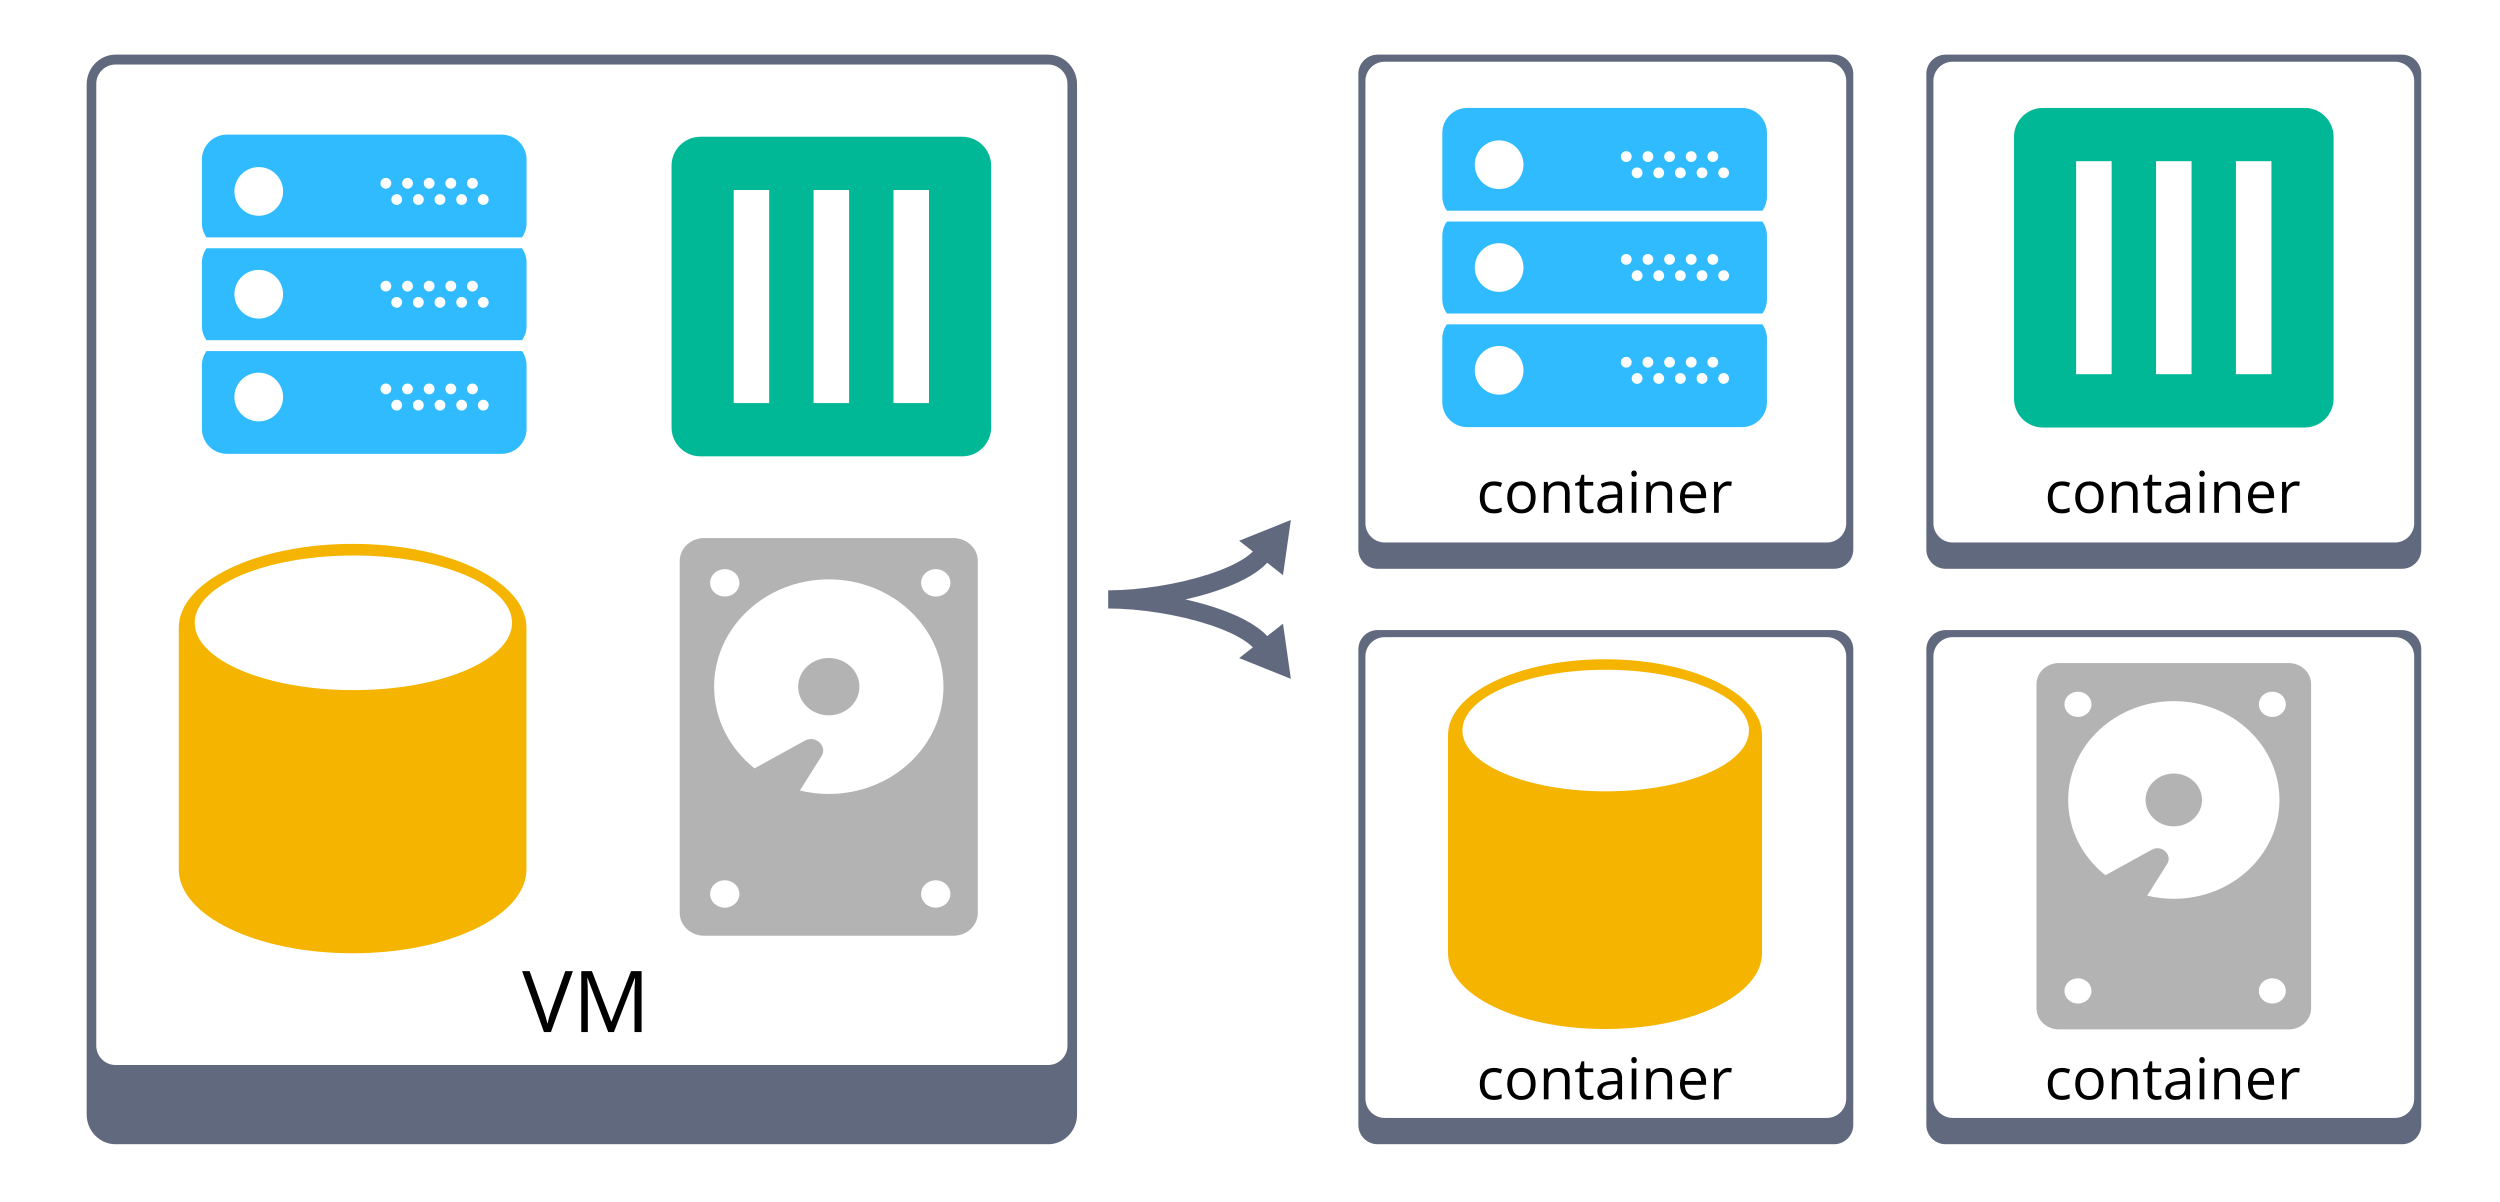 <?xml version="1.0" encoding="utf-8"?>
<!-- Generator: Adobe Illustrator 21.1.0, SVG Export Plug-In . SVG Version: 6.00 Build 0)  -->
<svg version="1.1" id="Слой_1" xmlns="http://www.w3.org/2000/svg" xmlns:xlink="http://www.w3.org/1999/xlink" x="0px" y="0px"
	 width="260px" height="125px" viewBox="0 0 260 125" enable-background="new 0 0 260 125" xml:space="preserve">
<g>
	<path fill="#61697F" d="M109.013,5.682h-97c-1.65,0-3,1.391-3,3.09v107.137c0,1.7,1.35,3.091,3,3.091h97c1.65,0,3-1.391,3-3.091
		V8.772C112.013,7.073,110.664,5.682,109.013,5.682z M111.013,108.759c0,1.1-0.9,2-2,2h-97c-1.1,0-2-0.9-2-2V8.712c0-1.1,0.9-2,2-2
		h97c1.1,0,2,0.9,2,2V108.759z"/>
	<path fill="#F4B400" d="M36.672,56.563c-9.985,0-18.078,3.906-18.078,8.725v25.128c0,4.818,8.094,8.725,18.078,8.725
		c9.984,0,18.078-3.906,18.078-8.725V65.288C54.751,60.469,46.657,56.563,36.672,56.563z M36.75,71.772c-9.113,0-16.5-3.134-16.5-7
		c0-3.866,7.387-7,16.5-7s16.5,3.134,16.5,7C53.25,68.638,45.863,71.772,36.75,71.772z"/>
	<path fill="#00B796" d="M100.078,14.223H72.841c-1.65,0-3,1.35-3,3V44.46c0,1.65,1.35,3,3,3h27.237c1.65,0,3-1.35,3-3V17.223
		C103.078,15.573,101.728,14.223,100.078,14.223z M79.997,41.92h-3.693V19.762h3.693V41.92z M88.306,41.92h-3.693V19.762h3.693
		V41.92z M96.616,41.92h-3.693V19.762h3.693V41.92z"/>
	<g>
		<path fill="#B3B3B3" d="M73.233,97.318h25.918c1.402,0,2.541-1.065,2.541-2.377V58.335c0-1.312-1.138-2.377-2.541-2.377H73.233
			c-1.402,0-2.541,1.065-2.541,2.377v36.607C70.692,96.253,71.831,97.318,73.233,97.318L73.233,97.318z M97.317,94.399
			c-0.844,0-1.525-0.637-1.525-1.426c0-0.789,0.681-1.426,1.525-1.426c0.843,0,1.525,0.637,1.525,1.426
			C98.841,93.762,98.16,94.399,97.317,94.399L97.317,94.399z M97.317,59.19c0.843,0,1.525,0.637,1.525,1.426
			c0,0.789-0.681,1.426-1.525,1.426c-0.844,0-1.525-0.637-1.525-1.426C95.792,59.827,96.473,59.19,97.317,59.19L97.317,59.19z
			 M86.192,60.255c6.586,0,11.928,4.996,11.928,11.158c0,6.162-5.341,11.158-11.928,11.158c-1.037,0-2.043-0.123-3.004-0.357
			l2.241-3.556c0.666-1.056-0.61-2.254-1.738-1.626l-5.199,2.867c-0.01,0.005-0.015,0.01-0.02,0.014
			c-2.571-2.044-4.203-5.097-4.203-8.501C74.265,65.252,79.606,60.255,86.192,60.255L86.192,60.255z M75.373,59.19
			c0.844,0,1.525,0.637,1.525,1.426c0,0.789-0.681,1.426-1.525,1.426c-0.844,0-1.525-0.637-1.525-1.426
			C73.848,59.827,74.529,59.19,75.373,59.19L75.373,59.19z M75.373,91.547c0.844,0,1.525,0.637,1.525,1.426
			c0,0.789-0.681,1.426-1.525,1.426c-0.844,0-1.525-0.637-1.525-1.426C73.848,92.189,74.529,91.547,75.373,91.547L75.373,91.547z
			 M75.373,91.547"/>
		<path fill="#B3B3B3" d="M89.379,71.413c0,1.646-1.427,2.981-3.186,2.981c-1.76,0-3.186-1.335-3.186-2.981
			c0-1.646,1.427-2.981,3.186-2.981C87.952,68.432,89.379,69.767,89.379,71.413L89.379,71.413z M89.379,71.413"/>
	</g>
	<g>
		<path d="M58.789,101h0.793l-2.283,6.333h-0.728L54.302,101h0.78l1.455,4.098c0.167,0.471,0.3,0.928,0.399,1.373
			c0.104-0.468,0.24-0.934,0.407-1.399L58.789,101z"/>
		<path d="M63.255,107.333l-2.149-5.614h-0.035c0.04,0.445,0.061,0.973,0.061,1.585v4.029h-0.68V101h1.109l2.006,5.224h0.035
			L65.625,101h1.1v6.333h-0.736v-4.081c0-0.468,0.02-0.976,0.061-1.525h-0.035l-2.166,5.605H63.255z"/>
	</g>
	<path fill="#61697F" d="M190.741,5.682h-47.472c-1.1,0-2,0.9-2,2v49.472c0,1.1,0.9,2,2,2h47.472c1.1,0,2-0.9,2-2V7.682
		C192.741,6.582,191.841,5.682,190.741,5.682z M192.005,54.418c0,1.1-0.9,2-2,2h-46c-1.1,0-2-0.9-2-2v-46c0-1.1,0.9-2,2-2h46
		c1.1,0,2,0.9,2,2V54.418z"/>
	<path fill="#61697F" d="M190.741,65.528h-47.472c-1.1,0-2,0.9-2,2V117c0,1.1,0.9,2,2,2h47.472c1.1,0,2-0.9,2-2V67.528
		C192.741,66.428,191.841,65.528,190.741,65.528z M192.005,114.264c0,1.1-0.9,2-2,2h-46c-1.1,0-2-0.9-2-2v-46c0-1.1,0.9-2,2-2h46
		c1.1,0,2,0.9,2,2V114.264z"/>
	<g>
		<path d="M155.362,53.392c-0.465,0-0.825-0.143-1.08-0.43c-0.255-0.285-0.383-0.69-0.383-1.214c0-0.537,0.13-0.952,0.389-1.245
			s0.627-0.439,1.105-0.439c0.154,0,0.309,0.017,0.463,0.05s0.275,0.072,0.363,0.117l-0.148,0.413
			c-0.107-0.043-0.225-0.078-0.352-0.107c-0.127-0.027-0.24-0.042-0.338-0.042c-0.652,0-0.979,0.416-0.979,1.248
			c0,0.395,0.08,0.697,0.239,0.908s0.396,0.316,0.708,0.316c0.268,0,0.541-0.058,0.822-0.173v0.431
			C155.958,53.336,155.688,53.392,155.362,53.392z"/>
		<path d="M159.706,51.725c0,0.523-0.131,0.933-0.395,1.226c-0.264,0.295-0.629,0.441-1.094,0.441c-0.287,0-0.541-0.067-0.764-0.202
			s-0.395-0.328-0.516-0.58s-0.182-0.547-0.182-0.885c0-0.523,0.131-0.931,0.393-1.224c0.262-0.291,0.625-0.438,1.09-0.438
			c0.449,0,0.806,0.149,1.07,0.448S159.706,51.215,159.706,51.725z M157.26,51.725c0,0.41,0.082,0.723,0.246,0.938
			s0.404,0.322,0.723,0.322s0.561-0.106,0.726-0.321c0.165-0.213,0.247-0.526,0.247-0.938c0-0.408-0.082-0.718-0.247-0.931
			c-0.165-0.211-0.409-0.317-0.731-0.317c-0.318,0-0.559,0.104-0.721,0.313S157.26,51.311,157.26,51.725z"/>
		<path d="M162.756,53.333v-2.077c0-0.262-0.061-0.457-0.18-0.586s-0.305-0.193-0.559-0.193c-0.336,0-0.582,0.091-0.738,0.272
			s-0.234,0.481-0.234,0.899v1.685h-0.486v-3.211h0.395l0.08,0.439h0.023c0.1-0.158,0.238-0.28,0.418-0.367s0.381-0.131,0.602-0.131
			c0.387,0,0.678,0.094,0.873,0.279c0.195,0.188,0.293,0.485,0.293,0.896v2.095H162.756z"/>
		<path d="M165.278,52.99c0.086,0,0.169-0.006,0.249-0.019s0.144-0.026,0.19-0.04v0.372c-0.053,0.025-0.131,0.046-0.232,0.062
			c-0.104,0.017-0.195,0.025-0.277,0.025c-0.621,0-0.932-0.327-0.932-0.981V50.5h-0.46v-0.234l0.46-0.202l0.205-0.686h0.281v0.744
			h0.932V50.5h-0.932v1.89c0,0.193,0.046,0.342,0.138,0.445S165.118,52.99,165.278,52.99z"/>
		<path d="M168.335,53.333l-0.097-0.457h-0.023c-0.16,0.201-0.32,0.338-0.479,0.408c-0.159,0.071-0.357,0.107-0.596,0.107
			c-0.318,0-0.568-0.082-0.748-0.246c-0.182-0.164-0.271-0.397-0.271-0.7c0-0.648,0.519-0.988,1.556-1.02l0.545-0.018v-0.199
			c0-0.252-0.054-0.438-0.163-0.558c-0.107-0.121-0.281-0.181-0.52-0.181c-0.268,0-0.57,0.082-0.908,0.246l-0.149-0.372
			c0.158-0.086,0.331-0.153,0.521-0.202c0.188-0.049,0.377-0.073,0.566-0.073c0.383,0,0.666,0.085,0.852,0.255
			c0.184,0.17,0.276,0.442,0.276,0.817v2.191H168.335z M167.236,52.99c0.303,0,0.54-0.083,0.714-0.249
			c0.172-0.166,0.259-0.398,0.259-0.697v-0.29l-0.486,0.021c-0.387,0.014-0.666,0.074-0.837,0.18
			c-0.171,0.107-0.256,0.272-0.256,0.497c0,0.176,0.053,0.31,0.16,0.401C166.895,52.944,167.044,52.99,167.236,52.99z"/>
		<path d="M169.655,49.252c0-0.111,0.027-0.192,0.082-0.245c0.055-0.051,0.123-0.077,0.205-0.077c0.078,0,0.146,0.026,0.202,0.079
			s0.085,0.134,0.085,0.243s-0.028,0.191-0.085,0.245s-0.124,0.08-0.202,0.08c-0.082,0-0.15-0.026-0.205-0.08
			S169.655,49.361,169.655,49.252z M170.182,53.333h-0.486v-3.211h0.486V53.333z"/>
		<path d="M173.411,53.333v-2.077c0-0.262-0.06-0.457-0.179-0.586s-0.306-0.193-0.56-0.193c-0.336,0-0.582,0.091-0.738,0.272
			s-0.234,0.481-0.234,0.899v1.685h-0.486v-3.211h0.396l0.079,0.439h0.023c0.1-0.158,0.239-0.28,0.419-0.367s0.38-0.131,0.601-0.131
			c0.387,0,0.678,0.094,0.873,0.279c0.195,0.188,0.293,0.485,0.293,0.896v2.095H173.411z"/>
		<path d="M176.253,53.392c-0.475,0-0.85-0.145-1.124-0.434s-0.411-0.69-0.411-1.204c0-0.518,0.128-0.929,0.382-1.233
			c0.256-0.305,0.598-0.457,1.027-0.457c0.402,0,0.721,0.133,0.955,0.396c0.234,0.266,0.352,0.614,0.352,1.048v0.308h-2.212
			c0.01,0.377,0.104,0.663,0.286,0.858c0.18,0.195,0.435,0.293,0.763,0.293c0.346,0,0.688-0.072,1.025-0.217v0.434
			c-0.172,0.074-0.335,0.128-0.487,0.159C176.655,53.376,176.47,53.392,176.253,53.392z M176.122,50.471
			c-0.258,0-0.464,0.084-0.617,0.252s-0.243,0.4-0.271,0.697h1.679c0-0.307-0.068-0.541-0.205-0.704S176.376,50.471,176.122,50.471z
			"/>
		<path d="M179.727,50.063c0.143,0,0.271,0.012,0.384,0.035l-0.067,0.451c-0.133-0.029-0.25-0.044-0.352-0.044
			c-0.26,0-0.482,0.105-0.666,0.316c-0.186,0.211-0.277,0.474-0.277,0.788v1.723h-0.486v-3.211h0.401l0.056,0.595h0.023
			c0.119-0.209,0.263-0.37,0.431-0.483S179.526,50.063,179.727,50.063z"/>
	</g>
	<g>
		<path d="M155.362,114.392c-0.465,0-0.825-0.143-1.08-0.43c-0.255-0.285-0.383-0.69-0.383-1.214c0-0.537,0.13-0.952,0.389-1.245
			s0.627-0.439,1.105-0.439c0.154,0,0.309,0.017,0.463,0.05s0.275,0.072,0.363,0.117l-0.148,0.413
			c-0.107-0.043-0.225-0.078-0.352-0.107c-0.127-0.027-0.24-0.042-0.338-0.042c-0.652,0-0.979,0.416-0.979,1.248
			c0,0.395,0.08,0.697,0.239,0.908s0.396,0.316,0.708,0.316c0.268,0,0.541-0.058,0.822-0.173v0.431
			C155.958,114.336,155.688,114.392,155.362,114.392z"/>
		<path d="M159.706,112.725c0,0.523-0.131,0.933-0.395,1.226c-0.264,0.295-0.629,0.441-1.094,0.441
			c-0.287,0-0.541-0.067-0.764-0.202s-0.395-0.328-0.516-0.58s-0.182-0.547-0.182-0.885c0-0.523,0.131-0.931,0.393-1.224
			c0.262-0.291,0.625-0.438,1.09-0.438c0.449,0,0.806,0.149,1.07,0.448S159.706,112.215,159.706,112.725z M157.26,112.725
			c0,0.41,0.082,0.723,0.246,0.938s0.404,0.322,0.723,0.322s0.561-0.106,0.726-0.321c0.165-0.213,0.247-0.526,0.247-0.938
			c0-0.408-0.082-0.718-0.247-0.931c-0.165-0.211-0.409-0.317-0.731-0.317c-0.318,0-0.559,0.104-0.721,0.313
			S157.26,112.311,157.26,112.725z"/>
		<path d="M162.756,114.333v-2.077c0-0.262-0.061-0.457-0.18-0.586s-0.305-0.193-0.559-0.193c-0.336,0-0.582,0.091-0.738,0.272
			s-0.234,0.481-0.234,0.899v1.685h-0.486v-3.211h0.395l0.08,0.439h0.023c0.1-0.158,0.238-0.28,0.418-0.367s0.381-0.131,0.602-0.131
			c0.387,0,0.678,0.094,0.873,0.279c0.195,0.188,0.293,0.485,0.293,0.896v2.095H162.756z"/>
		<path d="M165.278,113.99c0.086,0,0.169-0.006,0.249-0.019s0.144-0.026,0.19-0.04v0.372c-0.053,0.025-0.131,0.046-0.232,0.062
			c-0.104,0.017-0.195,0.025-0.277,0.025c-0.621,0-0.932-0.327-0.932-0.981v-1.91h-0.46v-0.234l0.46-0.202l0.205-0.686h0.281v0.744
			h0.932v0.378h-0.932v1.89c0,0.193,0.046,0.342,0.138,0.445S165.118,113.99,165.278,113.99z"/>
		<path d="M168.335,114.333l-0.097-0.457h-0.023c-0.16,0.201-0.32,0.338-0.479,0.408c-0.159,0.071-0.357,0.107-0.596,0.107
			c-0.318,0-0.568-0.082-0.748-0.246c-0.182-0.164-0.271-0.397-0.271-0.7c0-0.648,0.519-0.988,1.556-1.02l0.545-0.018v-0.199
			c0-0.252-0.054-0.438-0.163-0.558c-0.107-0.121-0.281-0.181-0.52-0.181c-0.268,0-0.57,0.082-0.908,0.246l-0.149-0.372
			c0.158-0.086,0.331-0.153,0.521-0.202c0.188-0.049,0.377-0.073,0.566-0.073c0.383,0,0.666,0.085,0.852,0.255
			c0.184,0.17,0.276,0.442,0.276,0.817v2.191H168.335z M167.236,113.99c0.303,0,0.54-0.083,0.714-0.249
			c0.172-0.166,0.259-0.398,0.259-0.697v-0.29l-0.486,0.021c-0.387,0.014-0.666,0.074-0.837,0.18
			c-0.171,0.107-0.256,0.272-0.256,0.497c0,0.176,0.053,0.31,0.16,0.401C166.895,113.944,167.044,113.99,167.236,113.99z"/>
		<path d="M169.655,110.252c0-0.111,0.027-0.192,0.082-0.245c0.055-0.051,0.123-0.077,0.205-0.077c0.078,0,0.146,0.026,0.202,0.079
			s0.085,0.134,0.085,0.243s-0.028,0.191-0.085,0.245s-0.124,0.08-0.202,0.08c-0.082,0-0.15-0.026-0.205-0.08
			S169.655,110.361,169.655,110.252z M170.182,114.333h-0.486v-3.211h0.486V114.333z"/>
		<path d="M173.411,114.333v-2.077c0-0.262-0.06-0.457-0.179-0.586s-0.306-0.193-0.56-0.193c-0.336,0-0.582,0.091-0.738,0.272
			s-0.234,0.481-0.234,0.899v1.685h-0.486v-3.211h0.396l0.079,0.439h0.023c0.1-0.158,0.239-0.28,0.419-0.367s0.38-0.131,0.601-0.131
			c0.387,0,0.678,0.094,0.873,0.279c0.195,0.188,0.293,0.485,0.293,0.896v2.095H173.411z"/>
		<path d="M176.253,114.392c-0.475,0-0.85-0.145-1.124-0.434s-0.411-0.69-0.411-1.204c0-0.518,0.128-0.929,0.382-1.233
			c0.256-0.305,0.598-0.457,1.027-0.457c0.402,0,0.721,0.133,0.955,0.396c0.234,0.266,0.352,0.614,0.352,1.048v0.308h-2.212
			c0.01,0.377,0.104,0.663,0.286,0.858c0.18,0.195,0.435,0.293,0.763,0.293c0.346,0,0.688-0.072,1.025-0.217v0.434
			c-0.172,0.074-0.335,0.128-0.487,0.159C176.655,114.376,176.47,114.392,176.253,114.392z M176.122,111.471
			c-0.258,0-0.464,0.084-0.617,0.252s-0.243,0.4-0.271,0.697h1.679c0-0.307-0.068-0.541-0.205-0.704
			S176.376,111.471,176.122,111.471z"/>
		<path d="M179.727,111.063c0.143,0,0.271,0.012,0.384,0.035l-0.067,0.451c-0.133-0.029-0.25-0.044-0.352-0.044
			c-0.26,0-0.482,0.105-0.666,0.316c-0.186,0.211-0.277,0.474-0.277,0.788v1.723h-0.486v-3.211h0.401l0.056,0.595h0.023
			c0.119-0.209,0.263-0.37,0.431-0.483S179.526,111.063,179.727,111.063z"/>
	</g>
	<path fill="#61697F" d="M249.811,5.682h-47.472c-1.1,0-2,0.9-2,2v49.472c0,1.1,0.9,2,2,2h47.472c1.1,0,2-0.9,2-2V7.682
		C251.811,6.582,250.911,5.682,249.811,5.682z M251.075,54.418c0,1.1-0.9,2-2,2h-46c-1.1,0-2-0.9-2-2v-46c0-1.1,0.9-2,2-2h46
		c1.1,0,2,0.9,2,2V54.418z"/>
	<path fill="#61697F" d="M249.811,65.528h-47.472c-1.1,0-2,0.9-2,2V117c0,1.1,0.9,2,2,2h47.472c1.1,0,2-0.9,2-2V67.528
		C251.811,66.428,250.911,65.528,249.811,65.528z M251.075,114.264c0,1.1-0.9,2-2,2h-46c-1.1,0-2-0.9-2-2v-46c0-1.1,0.9-2,2-2h46
		c1.1,0,2,0.9,2,2V114.264z"/>
	<g>
		<path d="M214.432,53.392c-0.465,0-0.825-0.143-1.08-0.43c-0.255-0.285-0.383-0.69-0.383-1.214c0-0.537,0.13-0.952,0.389-1.245
			s0.627-0.439,1.105-0.439c0.154,0,0.309,0.017,0.463,0.05s0.275,0.072,0.363,0.117l-0.148,0.413
			c-0.107-0.043-0.225-0.078-0.352-0.107c-0.127-0.027-0.24-0.042-0.338-0.042c-0.652,0-0.979,0.416-0.979,1.248
			c0,0.395,0.08,0.697,0.239,0.908s0.396,0.316,0.708,0.316c0.268,0,0.541-0.058,0.822-0.173v0.431
			C215.028,53.336,214.758,53.392,214.432,53.392z"/>
		<path d="M218.776,51.725c0,0.523-0.131,0.933-0.395,1.226c-0.264,0.295-0.629,0.441-1.094,0.441c-0.287,0-0.541-0.067-0.764-0.202
			s-0.395-0.328-0.516-0.58s-0.182-0.547-0.182-0.885c0-0.523,0.131-0.931,0.393-1.224c0.262-0.291,0.625-0.438,1.09-0.438
			c0.449,0,0.806,0.149,1.07,0.448S218.776,51.215,218.776,51.725z M216.33,51.725c0,0.41,0.082,0.723,0.246,0.938
			s0.404,0.322,0.723,0.322s0.561-0.106,0.726-0.321c0.165-0.213,0.247-0.526,0.247-0.938c0-0.408-0.082-0.718-0.247-0.931
			c-0.165-0.211-0.409-0.317-0.731-0.317c-0.318,0-0.559,0.104-0.721,0.313S216.33,51.311,216.33,51.725z"/>
		<path d="M221.827,53.333v-2.077c0-0.262-0.061-0.457-0.18-0.586s-0.305-0.193-0.559-0.193c-0.336,0-0.582,0.091-0.738,0.272
			s-0.234,0.481-0.234,0.899v1.685h-0.486v-3.211h0.395l0.08,0.439h0.023c0.1-0.158,0.238-0.28,0.418-0.367s0.381-0.131,0.602-0.131
			c0.387,0,0.678,0.094,0.873,0.279c0.195,0.188,0.293,0.485,0.293,0.896v2.095H221.827z"/>
		<path d="M224.348,52.99c0.086,0,0.169-0.006,0.249-0.019s0.144-0.026,0.19-0.04v0.372c-0.053,0.025-0.131,0.046-0.232,0.062
			c-0.104,0.017-0.195,0.025-0.277,0.025c-0.621,0-0.932-0.327-0.932-0.981V50.5h-0.46v-0.234l0.46-0.202l0.205-0.686h0.281v0.744
			h0.932V50.5h-0.932v1.89c0,0.193,0.046,0.342,0.138,0.445S224.188,52.99,224.348,52.99z"/>
		<path d="M227.405,53.333l-0.097-0.457h-0.023c-0.16,0.201-0.32,0.338-0.479,0.408c-0.159,0.071-0.357,0.107-0.596,0.107
			c-0.318,0-0.568-0.082-0.748-0.246c-0.182-0.164-0.271-0.397-0.271-0.7c0-0.648,0.519-0.988,1.556-1.02l0.545-0.018v-0.199
			c0-0.252-0.054-0.438-0.163-0.558c-0.107-0.121-0.281-0.181-0.52-0.181c-0.268,0-0.57,0.082-0.908,0.246l-0.149-0.372
			c0.158-0.086,0.331-0.153,0.521-0.202c0.188-0.049,0.377-0.073,0.566-0.073c0.383,0,0.666,0.085,0.852,0.255
			c0.184,0.17,0.276,0.442,0.276,0.817v2.191H227.405z M226.306,52.99c0.303,0,0.54-0.083,0.714-0.249
			c0.172-0.166,0.259-0.398,0.259-0.697v-0.29l-0.486,0.021c-0.387,0.014-0.666,0.074-0.837,0.18
			c-0.171,0.107-0.256,0.272-0.256,0.497c0,0.176,0.053,0.31,0.16,0.401C225.965,52.944,226.115,52.99,226.306,52.99z"/>
		<path d="M228.725,49.252c0-0.111,0.027-0.192,0.082-0.245c0.055-0.051,0.123-0.077,0.205-0.077c0.078,0,0.146,0.026,0.202,0.079
			s0.085,0.134,0.085,0.243s-0.028,0.191-0.085,0.245s-0.124,0.08-0.202,0.08c-0.082,0-0.15-0.026-0.205-0.08
			S228.725,49.361,228.725,49.252z M229.252,53.333h-0.486v-3.211h0.486V53.333z"/>
		<path d="M232.481,53.333v-2.077c0-0.262-0.06-0.457-0.179-0.586s-0.306-0.193-0.56-0.193c-0.336,0-0.582,0.091-0.738,0.272
			s-0.234,0.481-0.234,0.899v1.685h-0.486v-3.211h0.396l0.079,0.439h0.023c0.1-0.158,0.239-0.28,0.419-0.367s0.38-0.131,0.601-0.131
			c0.387,0,0.678,0.094,0.873,0.279c0.195,0.188,0.293,0.485,0.293,0.896v2.095H232.481z"/>
		<path d="M235.324,53.392c-0.475,0-0.85-0.145-1.124-0.434s-0.411-0.69-0.411-1.204c0-0.518,0.128-0.929,0.382-1.233
			c0.256-0.305,0.598-0.457,1.027-0.457c0.402,0,0.721,0.133,0.955,0.396c0.234,0.266,0.352,0.614,0.352,1.048v0.308h-2.212
			c0.01,0.377,0.104,0.663,0.286,0.858c0.18,0.195,0.435,0.293,0.763,0.293c0.346,0,0.688-0.072,1.025-0.217v0.434
			c-0.172,0.074-0.335,0.128-0.487,0.159C235.725,53.376,235.54,53.392,235.324,53.392z M235.192,50.471
			c-0.258,0-0.464,0.084-0.617,0.252s-0.243,0.4-0.271,0.697h1.679c0-0.307-0.068-0.541-0.205-0.704S235.446,50.471,235.192,50.471z
			"/>
		<path d="M238.797,50.063c0.143,0,0.271,0.012,0.384,0.035l-0.067,0.451c-0.133-0.029-0.25-0.044-0.352-0.044
			c-0.26,0-0.482,0.105-0.666,0.316c-0.186,0.211-0.277,0.474-0.277,0.788v1.723h-0.486v-3.211h0.401l0.056,0.595h0.023
			c0.119-0.209,0.263-0.37,0.431-0.483S238.596,50.063,238.797,50.063z"/>
	</g>
	<g>
		<path d="M214.432,114.392c-0.465,0-0.825-0.143-1.08-0.43c-0.255-0.285-0.383-0.69-0.383-1.214c0-0.537,0.13-0.952,0.389-1.245
			s0.627-0.439,1.105-0.439c0.154,0,0.309,0.017,0.463,0.05s0.275,0.072,0.363,0.117l-0.148,0.413
			c-0.107-0.043-0.225-0.078-0.352-0.107c-0.127-0.027-0.24-0.042-0.338-0.042c-0.652,0-0.979,0.416-0.979,1.248
			c0,0.395,0.08,0.697,0.239,0.908s0.396,0.316,0.708,0.316c0.268,0,0.541-0.058,0.822-0.173v0.431
			C215.028,114.336,214.758,114.392,214.432,114.392z"/>
		<path d="M218.776,112.725c0,0.523-0.131,0.933-0.395,1.226c-0.264,0.295-0.629,0.441-1.094,0.441
			c-0.287,0-0.541-0.067-0.764-0.202s-0.395-0.328-0.516-0.58s-0.182-0.547-0.182-0.885c0-0.523,0.131-0.931,0.393-1.224
			c0.262-0.291,0.625-0.438,1.09-0.438c0.449,0,0.806,0.149,1.07,0.448S218.776,112.215,218.776,112.725z M216.33,112.725
			c0,0.41,0.082,0.723,0.246,0.938s0.404,0.322,0.723,0.322s0.561-0.106,0.726-0.321c0.165-0.213,0.247-0.526,0.247-0.938
			c0-0.408-0.082-0.718-0.247-0.931c-0.165-0.211-0.409-0.317-0.731-0.317c-0.318,0-0.559,0.104-0.721,0.313
			S216.33,112.311,216.33,112.725z"/>
		<path d="M221.827,114.333v-2.077c0-0.262-0.061-0.457-0.18-0.586s-0.305-0.193-0.559-0.193c-0.336,0-0.582,0.091-0.738,0.272
			s-0.234,0.481-0.234,0.899v1.685h-0.486v-3.211h0.395l0.08,0.439h0.023c0.1-0.158,0.238-0.28,0.418-0.367s0.381-0.131,0.602-0.131
			c0.387,0,0.678,0.094,0.873,0.279c0.195,0.188,0.293,0.485,0.293,0.896v2.095H221.827z"/>
		<path d="M224.348,113.99c0.086,0,0.169-0.006,0.249-0.019s0.144-0.026,0.19-0.04v0.372c-0.053,0.025-0.131,0.046-0.232,0.062
			c-0.104,0.017-0.195,0.025-0.277,0.025c-0.621,0-0.932-0.327-0.932-0.981v-1.91h-0.46v-0.234l0.46-0.202l0.205-0.686h0.281v0.744
			h0.932v0.378h-0.932v1.89c0,0.193,0.046,0.342,0.138,0.445S224.188,113.99,224.348,113.99z"/>
		<path d="M227.405,114.333l-0.097-0.457h-0.023c-0.16,0.201-0.32,0.338-0.479,0.408c-0.159,0.071-0.357,0.107-0.596,0.107
			c-0.318,0-0.568-0.082-0.748-0.246c-0.182-0.164-0.271-0.397-0.271-0.7c0-0.648,0.519-0.988,1.556-1.02l0.545-0.018v-0.199
			c0-0.252-0.054-0.438-0.163-0.558c-0.107-0.121-0.281-0.181-0.52-0.181c-0.268,0-0.57,0.082-0.908,0.246l-0.149-0.372
			c0.158-0.086,0.331-0.153,0.521-0.202c0.188-0.049,0.377-0.073,0.566-0.073c0.383,0,0.666,0.085,0.852,0.255
			c0.184,0.17,0.276,0.442,0.276,0.817v2.191H227.405z M226.306,113.99c0.303,0,0.54-0.083,0.714-0.249
			c0.172-0.166,0.259-0.398,0.259-0.697v-0.29l-0.486,0.021c-0.387,0.014-0.666,0.074-0.837,0.18
			c-0.171,0.107-0.256,0.272-0.256,0.497c0,0.176,0.053,0.31,0.16,0.401C225.965,113.944,226.115,113.99,226.306,113.99z"/>
		<path d="M228.725,110.252c0-0.111,0.027-0.192,0.082-0.245c0.055-0.051,0.123-0.077,0.205-0.077c0.078,0,0.146,0.026,0.202,0.079
			s0.085,0.134,0.085,0.243s-0.028,0.191-0.085,0.245s-0.124,0.08-0.202,0.08c-0.082,0-0.15-0.026-0.205-0.08
			S228.725,110.361,228.725,110.252z M229.252,114.333h-0.486v-3.211h0.486V114.333z"/>
		<path d="M232.481,114.333v-2.077c0-0.262-0.06-0.457-0.179-0.586s-0.306-0.193-0.56-0.193c-0.336,0-0.582,0.091-0.738,0.272
			s-0.234,0.481-0.234,0.899v1.685h-0.486v-3.211h0.396l0.079,0.439h0.023c0.1-0.158,0.239-0.28,0.419-0.367s0.38-0.131,0.601-0.131
			c0.387,0,0.678,0.094,0.873,0.279c0.195,0.188,0.293,0.485,0.293,0.896v2.095H232.481z"/>
		<path d="M235.324,114.392c-0.475,0-0.85-0.145-1.124-0.434s-0.411-0.69-0.411-1.204c0-0.518,0.128-0.929,0.382-1.233
			c0.256-0.305,0.598-0.457,1.027-0.457c0.402,0,0.721,0.133,0.955,0.396c0.234,0.266,0.352,0.614,0.352,1.048v0.308h-2.212
			c0.01,0.377,0.104,0.663,0.286,0.858c0.18,0.195,0.435,0.293,0.763,0.293c0.346,0,0.688-0.072,1.025-0.217v0.434
			c-0.172,0.074-0.335,0.128-0.487,0.159C235.725,114.376,235.54,114.392,235.324,114.392z M235.192,111.471
			c-0.258,0-0.464,0.084-0.617,0.252s-0.243,0.4-0.271,0.697h1.679c0-0.307-0.068-0.541-0.205-0.704
			S235.446,111.471,235.192,111.471z"/>
		<path d="M238.797,111.063c0.143,0,0.271,0.012,0.384,0.035l-0.067,0.451c-0.133-0.029-0.25-0.044-0.352-0.044
			c-0.26,0-0.482,0.105-0.666,0.316c-0.186,0.211-0.277,0.474-0.277,0.788v1.723h-0.486v-3.211h0.401l0.056,0.595h0.023
			c0.119-0.209,0.263-0.37,0.431-0.483S238.596,111.063,238.797,111.063z"/>
	</g>
	<path fill="#00B796" d="M239.694,11.223h-27.237c-1.65,0-3,1.35-3,3V41.46c0,1.65,1.35,3,3,3h27.237c1.65,0,3-1.35,3-3V14.223
		C242.694,12.573,241.344,11.223,239.694,11.223z M219.612,38.92h-3.693V16.762h3.693V38.92z M227.922,38.92h-3.693V16.762h3.693
		V38.92z M236.231,38.92h-3.693V16.762h3.693V38.92z"/>
	<g>
		<path fill="#B3B3B3" d="M214.137,107.06h23.876c1.292,0,2.341-0.981,2.341-2.19V71.147c0-1.209-1.049-2.19-2.341-2.19h-23.876
			c-1.292,0-2.341,0.981-2.341,2.19v33.723C211.796,106.079,212.845,107.06,214.137,107.06L214.137,107.06z M236.323,104.371
			c-0.777,0-1.404-0.587-1.404-1.314c0-0.727,0.627-1.314,1.404-1.314c0.777,0,1.404,0.587,1.404,1.314
			C237.728,103.784,237.1,104.371,236.323,104.371L236.323,104.371z M236.323,71.936c0.777,0,1.404,0.587,1.404,1.314
			c0,0.727-0.628,1.314-1.404,1.314c-0.777,0-1.404-0.587-1.404-1.314C234.919,72.523,235.546,71.936,236.323,71.936L236.323,71.936
			z M226.075,72.917c6.067,0,10.988,4.603,10.988,10.279c0,5.676-4.921,10.279-10.988,10.279c-0.955,0-1.882-0.114-2.767-0.328
			l2.065-3.276c0.613-0.972-0.562-2.076-1.601-1.498l-4.789,2.641c-0.009,0.004-0.014,0.009-0.019,0.013
			c-2.369-1.883-3.872-4.695-3.872-7.831C215.087,77.52,220.008,72.917,226.075,72.917L226.075,72.917z M216.108,71.936
			c0.777,0,1.404,0.587,1.404,1.314c0,0.727-0.627,1.314-1.404,1.314c-0.777,0-1.404-0.587-1.404-1.314
			C214.703,72.523,215.331,71.936,216.108,71.936L216.108,71.936z M216.108,101.743c0.777,0,1.404,0.587,1.404,1.314
			c0,0.727-0.627,1.314-1.404,1.314c-0.777,0-1.404-0.587-1.404-1.314C214.703,102.334,215.331,101.743,216.108,101.743
			L216.108,101.743z M216.108,101.743"/>
		<path fill="#B3B3B3" d="M229.01,83.195c0,1.517-1.314,2.746-2.935,2.746c-1.621,0-2.935-1.229-2.935-2.746
			c0-1.516,1.314-2.746,2.935-2.746C227.696,80.45,229.01,81.679,229.01,83.195L229.01,83.195z M229.01,83.195"/>
	</g>
	<g>
		<path fill="#61697F" d="M133.841,67.734l-0.409-2.87l-1.644,1.289c-1.233-1.344-3.445-2.317-5.404-2.963
			c-0.971-0.32-2.019-0.605-3.103-0.849c1.084-0.243,2.132-0.528,3.103-0.849c1.959-0.646,4.172-1.619,5.404-2.964l1.644,1.289
			l0.409-2.87l0.409-2.87l-2.69,1.081l-2.69,1.081l1.428,1.119c-0.181,0.183-0.403,0.368-0.665,0.554
			c-0.894,0.634-2.221,1.252-3.84,1.785c-3.175,1.047-7.214,1.698-10.542,1.698h-0.001v1.889c3.328,0,7.368,0.651,10.543,1.698
			c1.618,0.534,2.946,1.151,3.84,1.785c0.261,0.186,0.484,0.371,0.665,0.554l-1.428,1.119l2.69,1.081l2.69,1.081L133.841,67.734z"/>
	</g>
	<g>
		<path fill="#30BBFF" d="M21,27.285v6.629c0,0.55,0.176,1.053,0.47,1.467h32.823c0.294-0.414,0.47-0.917,0.47-1.467v-6.629
			c0-0.55-0.176-1.052-0.47-1.467H21.47C21.176,26.233,21,26.738,21,27.285L21,27.285z M50.262,30.881c0.31,0,0.56,0.253,0.56,0.563
			c0,0.31-0.25,0.563-0.56,0.563c-0.311,0-0.563-0.253-0.563-0.563C49.699,31.134,49.951,30.881,50.262,30.881L50.262,30.881z
			 M49.135,29.194c0.31,0,0.563,0.25,0.563,0.56c0,0.311-0.253,0.563-0.563,0.563s-0.563-0.253-0.563-0.563
			C48.572,29.444,48.825,29.194,49.135,29.194L49.135,29.194z M48.009,30.881c0.311,0,0.563,0.253,0.563,0.563
			c0,0.31-0.252,0.563-0.563,0.563c-0.31,0-0.56-0.253-0.56-0.563C47.449,31.134,47.698,30.881,48.009,30.881L48.009,30.881z
			 M46.885,29.194c0.31,0,0.563,0.25,0.563,0.56c0,0.311-0.253,0.563-0.563,0.563c-0.311,0-0.563-0.253-0.563-0.563
			C46.322,29.444,46.574,29.194,46.885,29.194L46.885,29.194z M45.758,30.881c0.311,0,0.563,0.253,0.563,0.563
			c0,0.31-0.253,0.563-0.563,0.563c-0.31,0-0.563-0.253-0.563-0.563C45.195,31.134,45.448,30.881,45.758,30.881L45.758,30.881z
			 M44.635,29.194c0.31,0,0.56,0.25,0.56,0.56c0,0.311-0.25,0.563-0.56,0.563c-0.311,0-0.563-0.253-0.563-0.563
			C44.072,29.444,44.324,29.194,44.635,29.194L44.635,29.194z M43.508,30.881c0.31,0,0.563,0.253,0.563,0.563
			c0,0.31-0.253,0.563-0.563,0.563s-0.563-0.253-0.563-0.563C42.945,31.134,43.198,30.881,43.508,30.881L43.508,30.881z
			 M42.381,29.194c0.311,0,0.563,0.25,0.563,0.56c0,0.311-0.253,0.563-0.563,0.563c-0.31,0-0.56-0.253-0.56-0.563
			C41.822,29.444,42.071,29.194,42.381,29.194L42.381,29.194z M41.258,30.881c0.31,0,0.563,0.253,0.563,0.563
			c0,0.31-0.253,0.563-0.563,0.563c-0.311,0-0.563-0.253-0.563-0.563C40.695,31.134,40.947,30.881,41.258,30.881L41.258,30.881z
			 M40.131,29.194c0.311,0,0.563,0.25,0.563,0.56c0,0.311-0.253,0.563-0.563,0.563c-0.31,0-0.563-0.253-0.563-0.563
			C39.568,29.444,39.821,29.194,40.131,29.194L40.131,29.194z M26.907,28.068c1.399,0,2.534,1.135,2.534,2.534
			c0,1.395-1.135,2.53-2.534,2.53c-1.396,0-2.53-1.135-2.53-2.53C24.377,29.202,25.511,28.068,26.907,28.068L26.907,28.068z
			 M26.907,28.068"/>
		<path fill="#30BBFF" d="M54.293,24.691c0.294-0.415,0.47-0.92,0.47-1.467v-6.63c0-1.431-1.162-2.593-2.594-2.593H23.594
			C22.162,14,21,15.162,21,16.593v6.63c0,0.547,0.176,1.049,0.47,1.467H54.293z M50.262,20.19c0.31,0,0.56,0.253,0.56,0.563
			c0,0.31-0.25,0.56-0.56,0.56c-0.311,0-0.563-0.25-0.563-0.56C49.699,20.443,49.951,20.19,50.262,20.19L50.262,20.19z M49.135,18.5
			c0.31,0,0.563,0.253,0.563,0.563c0,0.311-0.253,0.563-0.563,0.563s-0.563-0.253-0.563-0.563
			C48.572,18.753,48.825,18.5,49.135,18.5L49.135,18.5z M48.009,20.19c0.311,0,0.563,0.253,0.563,0.563
			c0,0.31-0.252,0.56-0.563,0.56c-0.31,0-0.56-0.25-0.56-0.56C47.449,20.443,47.698,20.19,48.009,20.19L48.009,20.19z M46.885,18.5
			c0.31,0,0.563,0.253,0.563,0.563c0,0.311-0.253,0.563-0.563,0.563c-0.311,0-0.563-0.253-0.563-0.563
			C46.322,18.753,46.574,18.5,46.885,18.5L46.885,18.5z M45.758,20.19c0.311,0,0.563,0.253,0.563,0.563
			c0,0.31-0.253,0.56-0.563,0.56c-0.31,0-0.563-0.25-0.563-0.56C45.195,20.443,45.448,20.19,45.758,20.19L45.758,20.19z
			 M44.635,18.5c0.31,0,0.56,0.253,0.56,0.563c0,0.311-0.25,0.563-0.56,0.563c-0.311,0-0.563-0.253-0.563-0.563
			C44.072,18.753,44.324,18.5,44.635,18.5L44.635,18.5z M43.508,20.19c0.31,0,0.563,0.253,0.563,0.563c0,0.31-0.253,0.56-0.563,0.56
			s-0.563-0.25-0.563-0.56C42.945,20.443,43.198,20.19,43.508,20.19L43.508,20.19z M42.381,18.5c0.311,0,0.563,0.253,0.563,0.563
			c0,0.311-0.253,0.563-0.563,0.563c-0.31,0-0.56-0.253-0.56-0.563C41.822,18.753,42.071,18.5,42.381,18.5L42.381,18.5z
			 M41.258,20.19c0.31,0,0.563,0.253,0.563,0.563c0,0.31-0.253,0.56-0.563,0.56c-0.311,0-0.563-0.25-0.563-0.56
			C40.695,20.443,40.947,20.19,41.258,20.19L41.258,20.19z M40.131,18.5c0.311,0,0.563,0.253,0.563,0.563
			c0,0.311-0.253,0.563-0.563,0.563c-0.31,0-0.563-0.253-0.563-0.563C39.568,18.753,39.821,18.5,40.131,18.5L40.131,18.5z
			 M26.907,17.377c1.399,0,2.534,1.135,2.534,2.53c0,1.399-1.135,2.534-2.534,2.534c-1.396,0-2.53-1.135-2.53-2.534
			C24.377,18.512,25.511,17.377,26.907,17.377L26.907,17.377z M26.907,17.377"/>
		<path fill="#30BBFF" d="M21.47,36.508C21.176,36.926,21,37.429,21,37.976v6.63c0,1.431,1.162,2.593,2.594,2.593h28.574
			c1.429,0,2.594-1.162,2.594-2.593v-6.63c0-0.547-0.179-1.049-0.47-1.467H21.47z M26.907,43.822c-1.396,0-2.53-1.135-2.53-2.53
			c0-1.396,1.135-2.534,2.53-2.534c1.399,0,2.534,1.137,2.534,2.534C29.441,42.688,28.306,43.822,26.907,43.822L26.907,43.822z
			 M40.131,41.009c-0.31,0-0.563-0.25-0.563-0.56c0-0.311,0.253-0.563,0.563-0.563c0.311,0,0.563,0.252,0.563,0.563
			C40.695,40.759,40.442,41.009,40.131,41.009L40.131,41.009z M41.258,42.699c-0.311,0-0.563-0.253-0.563-0.563
			c0-0.31,0.253-0.563,0.563-0.563c0.31,0,0.563,0.253,0.563,0.563C41.822,42.446,41.568,42.699,41.258,42.699L41.258,42.699z
			 M42.381,41.009c-0.31,0-0.56-0.25-0.56-0.56c0-0.311,0.25-0.563,0.56-0.563c0.311,0,0.563,0.252,0.563,0.563
			C42.945,40.759,42.692,41.009,42.381,41.009L42.381,41.009z M43.508,42.699c-0.31,0-0.563-0.253-0.563-0.563
			c0-0.31,0.253-0.563,0.563-0.563s0.563,0.253,0.563,0.563C44.072,42.446,43.818,42.699,43.508,42.699L43.508,42.699z
			 M44.635,41.009c-0.311,0-0.563-0.25-0.563-0.56c0-0.311,0.253-0.563,0.563-0.563c0.31,0,0.56,0.252,0.56,0.563
			C45.195,40.759,44.945,41.009,44.635,41.009L44.635,41.009z M45.758,42.699c-0.31,0-0.563-0.253-0.563-0.563
			c0-0.31,0.253-0.563,0.563-0.563c0.311,0,0.563,0.253,0.563,0.563C46.322,42.446,46.069,42.699,45.758,42.699L45.758,42.699z
			 M46.885,41.009c-0.311,0-0.563-0.25-0.563-0.56c0-0.311,0.252-0.563,0.563-0.563c0.31,0,0.563,0.252,0.563,0.563
			C47.449,40.759,47.195,41.009,46.885,41.009L46.885,41.009z M48.009,42.699c-0.31,0-0.56-0.253-0.56-0.563
			c0-0.31,0.25-0.563,0.56-0.563c0.311,0,0.563,0.253,0.563,0.563C48.572,42.446,48.319,42.699,48.009,42.699L48.009,42.699z
			 M49.135,41.009c-0.31,0-0.563-0.25-0.563-0.56c0-0.311,0.253-0.563,0.563-0.563s0.563,0.252,0.563,0.563
			C49.699,40.759,49.446,41.009,49.135,41.009L49.135,41.009z M50.262,42.699c-0.311,0-0.563-0.253-0.563-0.563
			c0-0.31,0.253-0.563,0.563-0.563c0.31,0,0.56,0.253,0.56,0.563C50.822,42.446,50.572,42.699,50.262,42.699L50.262,42.699z
			 M50.262,42.699"/>
	</g>
	<g>
		<path fill="#30BBFF" d="M150,24.508v6.629c0,0.55,0.176,1.053,0.47,1.467h32.823c0.294-0.414,0.47-0.917,0.47-1.467v-6.629
			c0-0.55-0.176-1.052-0.47-1.467H150.47C150.176,23.456,150,23.961,150,24.508L150,24.508z M179.262,28.104
			c0.31,0,0.56,0.253,0.56,0.563c0,0.31-0.25,0.563-0.56,0.563c-0.311,0-0.563-0.253-0.563-0.563
			C178.699,28.357,178.951,28.104,179.262,28.104L179.262,28.104z M178.135,26.417c0.31,0,0.563,0.25,0.563,0.56
			c0,0.311-0.253,0.563-0.563,0.563c-0.31,0-0.563-0.253-0.563-0.563C177.572,26.667,177.825,26.417,178.135,26.417L178.135,26.417z
			 M177.009,28.104c0.311,0,0.563,0.253,0.563,0.563c0,0.31-0.253,0.563-0.563,0.563c-0.31,0-0.56-0.253-0.56-0.563
			C176.449,28.357,176.698,28.104,177.009,28.104L177.009,28.104z M175.885,26.417c0.31,0,0.563,0.25,0.563,0.56
			c0,0.311-0.253,0.563-0.563,0.563c-0.311,0-0.563-0.253-0.563-0.563C175.322,26.667,175.574,26.417,175.885,26.417L175.885,26.417
			z M174.758,28.104c0.311,0,0.563,0.253,0.563,0.563c0,0.31-0.253,0.563-0.563,0.563c-0.31,0-0.563-0.253-0.563-0.563
			C174.195,28.357,174.448,28.104,174.758,28.104L174.758,28.104z M173.635,26.417c0.31,0,0.56,0.25,0.56,0.56
			c0,0.311-0.25,0.563-0.56,0.563c-0.311,0-0.563-0.253-0.563-0.563C173.072,26.667,173.324,26.417,173.635,26.417L173.635,26.417z
			 M172.508,28.104c0.31,0,0.563,0.253,0.563,0.563c0,0.31-0.253,0.563-0.563,0.563s-0.563-0.253-0.563-0.563
			C171.945,28.357,172.198,28.104,172.508,28.104L172.508,28.104z M171.381,26.417c0.311,0,0.563,0.25,0.563,0.56
			c0,0.311-0.253,0.563-0.563,0.563c-0.31,0-0.56-0.253-0.56-0.563C170.822,26.667,171.071,26.417,171.381,26.417L171.381,26.417z
			 M170.258,28.104c0.31,0,0.563,0.253,0.563,0.563c0,0.31-0.253,0.563-0.563,0.563c-0.311,0-0.563-0.253-0.563-0.563
			C169.695,28.357,169.947,28.104,170.258,28.104L170.258,28.104z M169.131,26.417c0.311,0,0.563,0.25,0.563,0.56
			c0,0.311-0.253,0.563-0.563,0.563c-0.31,0-0.563-0.253-0.563-0.563C168.568,26.667,168.821,26.417,169.131,26.417L169.131,26.417z
			 M155.907,25.291c1.399,0,2.534,1.135,2.534,2.534c0,1.395-1.135,2.53-2.534,2.53c-1.396,0-2.53-1.135-2.53-2.53
			C153.377,26.425,154.511,25.291,155.907,25.291L155.907,25.291z M155.907,25.291"/>
		<path fill="#30BBFF" d="M183.293,21.914c0.294-0.415,0.47-0.92,0.47-1.467v-6.63c0-1.431-1.162-2.593-2.594-2.593h-28.574
			c-1.432,0-2.594,1.162-2.594,2.593v6.63c0,0.547,0.176,1.049,0.47,1.467H183.293z M179.262,17.413c0.31,0,0.56,0.253,0.56,0.563
			c0,0.31-0.25,0.56-0.56,0.56c-0.311,0-0.563-0.25-0.563-0.56C178.699,17.666,178.951,17.413,179.262,17.413L179.262,17.413z
			 M178.135,15.723c0.31,0,0.563,0.253,0.563,0.563c0,0.311-0.253,0.563-0.563,0.563c-0.31,0-0.563-0.252-0.563-0.563
			C177.572,15.976,177.825,15.723,178.135,15.723L178.135,15.723z M177.009,17.413c0.311,0,0.563,0.253,0.563,0.563
			c0,0.31-0.253,0.56-0.563,0.56c-0.31,0-0.56-0.25-0.56-0.56C176.449,17.666,176.698,17.413,177.009,17.413L177.009,17.413z
			 M175.885,15.723c0.31,0,0.563,0.253,0.563,0.563c0,0.311-0.253,0.563-0.563,0.563c-0.311,0-0.563-0.252-0.563-0.563
			C175.322,15.976,175.574,15.723,175.885,15.723L175.885,15.723z M174.758,17.413c0.311,0,0.563,0.253,0.563,0.563
			c0,0.31-0.253,0.56-0.563,0.56c-0.31,0-0.563-0.25-0.563-0.56C174.195,17.666,174.448,17.413,174.758,17.413L174.758,17.413z
			 M173.635,15.723c0.31,0,0.56,0.253,0.56,0.563c0,0.311-0.25,0.563-0.56,0.563c-0.311,0-0.563-0.252-0.563-0.563
			C173.072,15.976,173.324,15.723,173.635,15.723L173.635,15.723z M172.508,17.413c0.31,0,0.563,0.253,0.563,0.563
			c0,0.31-0.253,0.56-0.563,0.56s-0.563-0.25-0.563-0.56C171.945,17.666,172.198,17.413,172.508,17.413L172.508,17.413z
			 M171.381,15.723c0.311,0,0.563,0.253,0.563,0.563c0,0.311-0.253,0.563-0.563,0.563c-0.31,0-0.56-0.252-0.56-0.563
			C170.822,15.976,171.071,15.723,171.381,15.723L171.381,15.723z M170.258,17.413c0.31,0,0.563,0.253,0.563,0.563
			c0,0.31-0.253,0.56-0.563,0.56c-0.311,0-0.563-0.25-0.563-0.56C169.695,17.666,169.947,17.413,170.258,17.413L170.258,17.413z
			 M169.131,15.723c0.311,0,0.563,0.253,0.563,0.563c0,0.311-0.253,0.563-0.563,0.563c-0.31,0-0.563-0.252-0.563-0.563
			C168.568,15.976,168.821,15.723,169.131,15.723L169.131,15.723z M155.907,14.6c1.399,0,2.534,1.135,2.534,2.53
			c0,1.399-1.135,2.534-2.534,2.534c-1.396,0-2.53-1.135-2.53-2.534C153.377,15.735,154.511,14.6,155.907,14.6L155.907,14.6z
			 M155.907,14.6"/>
		<path fill="#30BBFF" d="M150.47,33.731c-0.294,0.418-0.47,0.921-0.47,1.467v6.63c0,1.431,1.162,2.593,2.594,2.593h28.574
			c1.429,0,2.594-1.162,2.594-2.593v-6.63c0-0.547-0.179-1.049-0.47-1.467H150.47z M155.907,41.045c-1.396,0-2.53-1.135-2.53-2.53
			c0-1.396,1.135-2.534,2.53-2.534c1.399,0,2.534,1.137,2.534,2.534C158.441,39.911,157.306,41.045,155.907,41.045L155.907,41.045z
			 M169.131,38.232c-0.31,0-0.563-0.25-0.563-0.56c0-0.311,0.253-0.563,0.563-0.563c0.311,0,0.563,0.252,0.563,0.563
			C169.695,37.982,169.442,38.232,169.131,38.232L169.131,38.232z M170.258,39.922c-0.311,0-0.563-0.253-0.563-0.563
			s0.253-0.563,0.563-0.563c0.31,0,0.563,0.253,0.563,0.563S170.568,39.922,170.258,39.922L170.258,39.922z M171.381,38.232
			c-0.31,0-0.56-0.25-0.56-0.56c0-0.311,0.25-0.563,0.56-0.563c0.311,0,0.563,0.252,0.563,0.563
			C171.945,37.982,171.692,38.232,171.381,38.232L171.381,38.232z M172.508,39.922c-0.31,0-0.563-0.253-0.563-0.563
			s0.253-0.563,0.563-0.563s0.563,0.253,0.563,0.563S172.818,39.922,172.508,39.922L172.508,39.922z M173.635,38.232
			c-0.311,0-0.563-0.25-0.563-0.56c0-0.311,0.253-0.563,0.563-0.563c0.31,0,0.56,0.252,0.56,0.563
			C174.195,37.982,173.945,38.232,173.635,38.232L173.635,38.232z M174.758,39.922c-0.31,0-0.563-0.253-0.563-0.563
			s0.253-0.563,0.563-0.563c0.311,0,0.563,0.253,0.563,0.563S175.069,39.922,174.758,39.922L174.758,39.922z M175.885,38.232
			c-0.311,0-0.563-0.25-0.563-0.56c0-0.311,0.253-0.563,0.563-0.563c0.31,0,0.563,0.252,0.563,0.563
			C176.449,37.982,176.195,38.232,175.885,38.232L175.885,38.232z M177.009,39.922c-0.31,0-0.56-0.253-0.56-0.563
			s0.25-0.563,0.56-0.563c0.311,0,0.563,0.253,0.563,0.563S177.319,39.922,177.009,39.922L177.009,39.922z M178.135,38.232
			c-0.31,0-0.563-0.25-0.563-0.56c0-0.311,0.253-0.563,0.563-0.563c0.31,0,0.563,0.252,0.563,0.563
			C178.699,37.982,178.446,38.232,178.135,38.232L178.135,38.232z M179.262,39.922c-0.311,0-0.563-0.253-0.563-0.563
			s0.253-0.563,0.563-0.563c0.31,0,0.56,0.253,0.56,0.563S179.572,39.922,179.262,39.922L179.262,39.922z M179.262,39.922"/>
	</g>
	<path fill="#F4B400" d="M166.922,68.563c-9.018,0-16.328,3.528-16.328,7.88v22.695c0,4.352,7.31,7.88,16.328,7.88
		c9.018,0,16.328-3.528,16.328-7.88V76.443C183.25,72.091,175.94,68.563,166.922,68.563z M166.992,82.299
		c-8.23,0-14.902-2.831-14.902-6.322c0-3.492,6.672-6.322,14.902-6.322s14.902,2.831,14.902,6.322
		C181.894,79.469,175.222,82.299,166.992,82.299z"/>
</g>
</svg>
